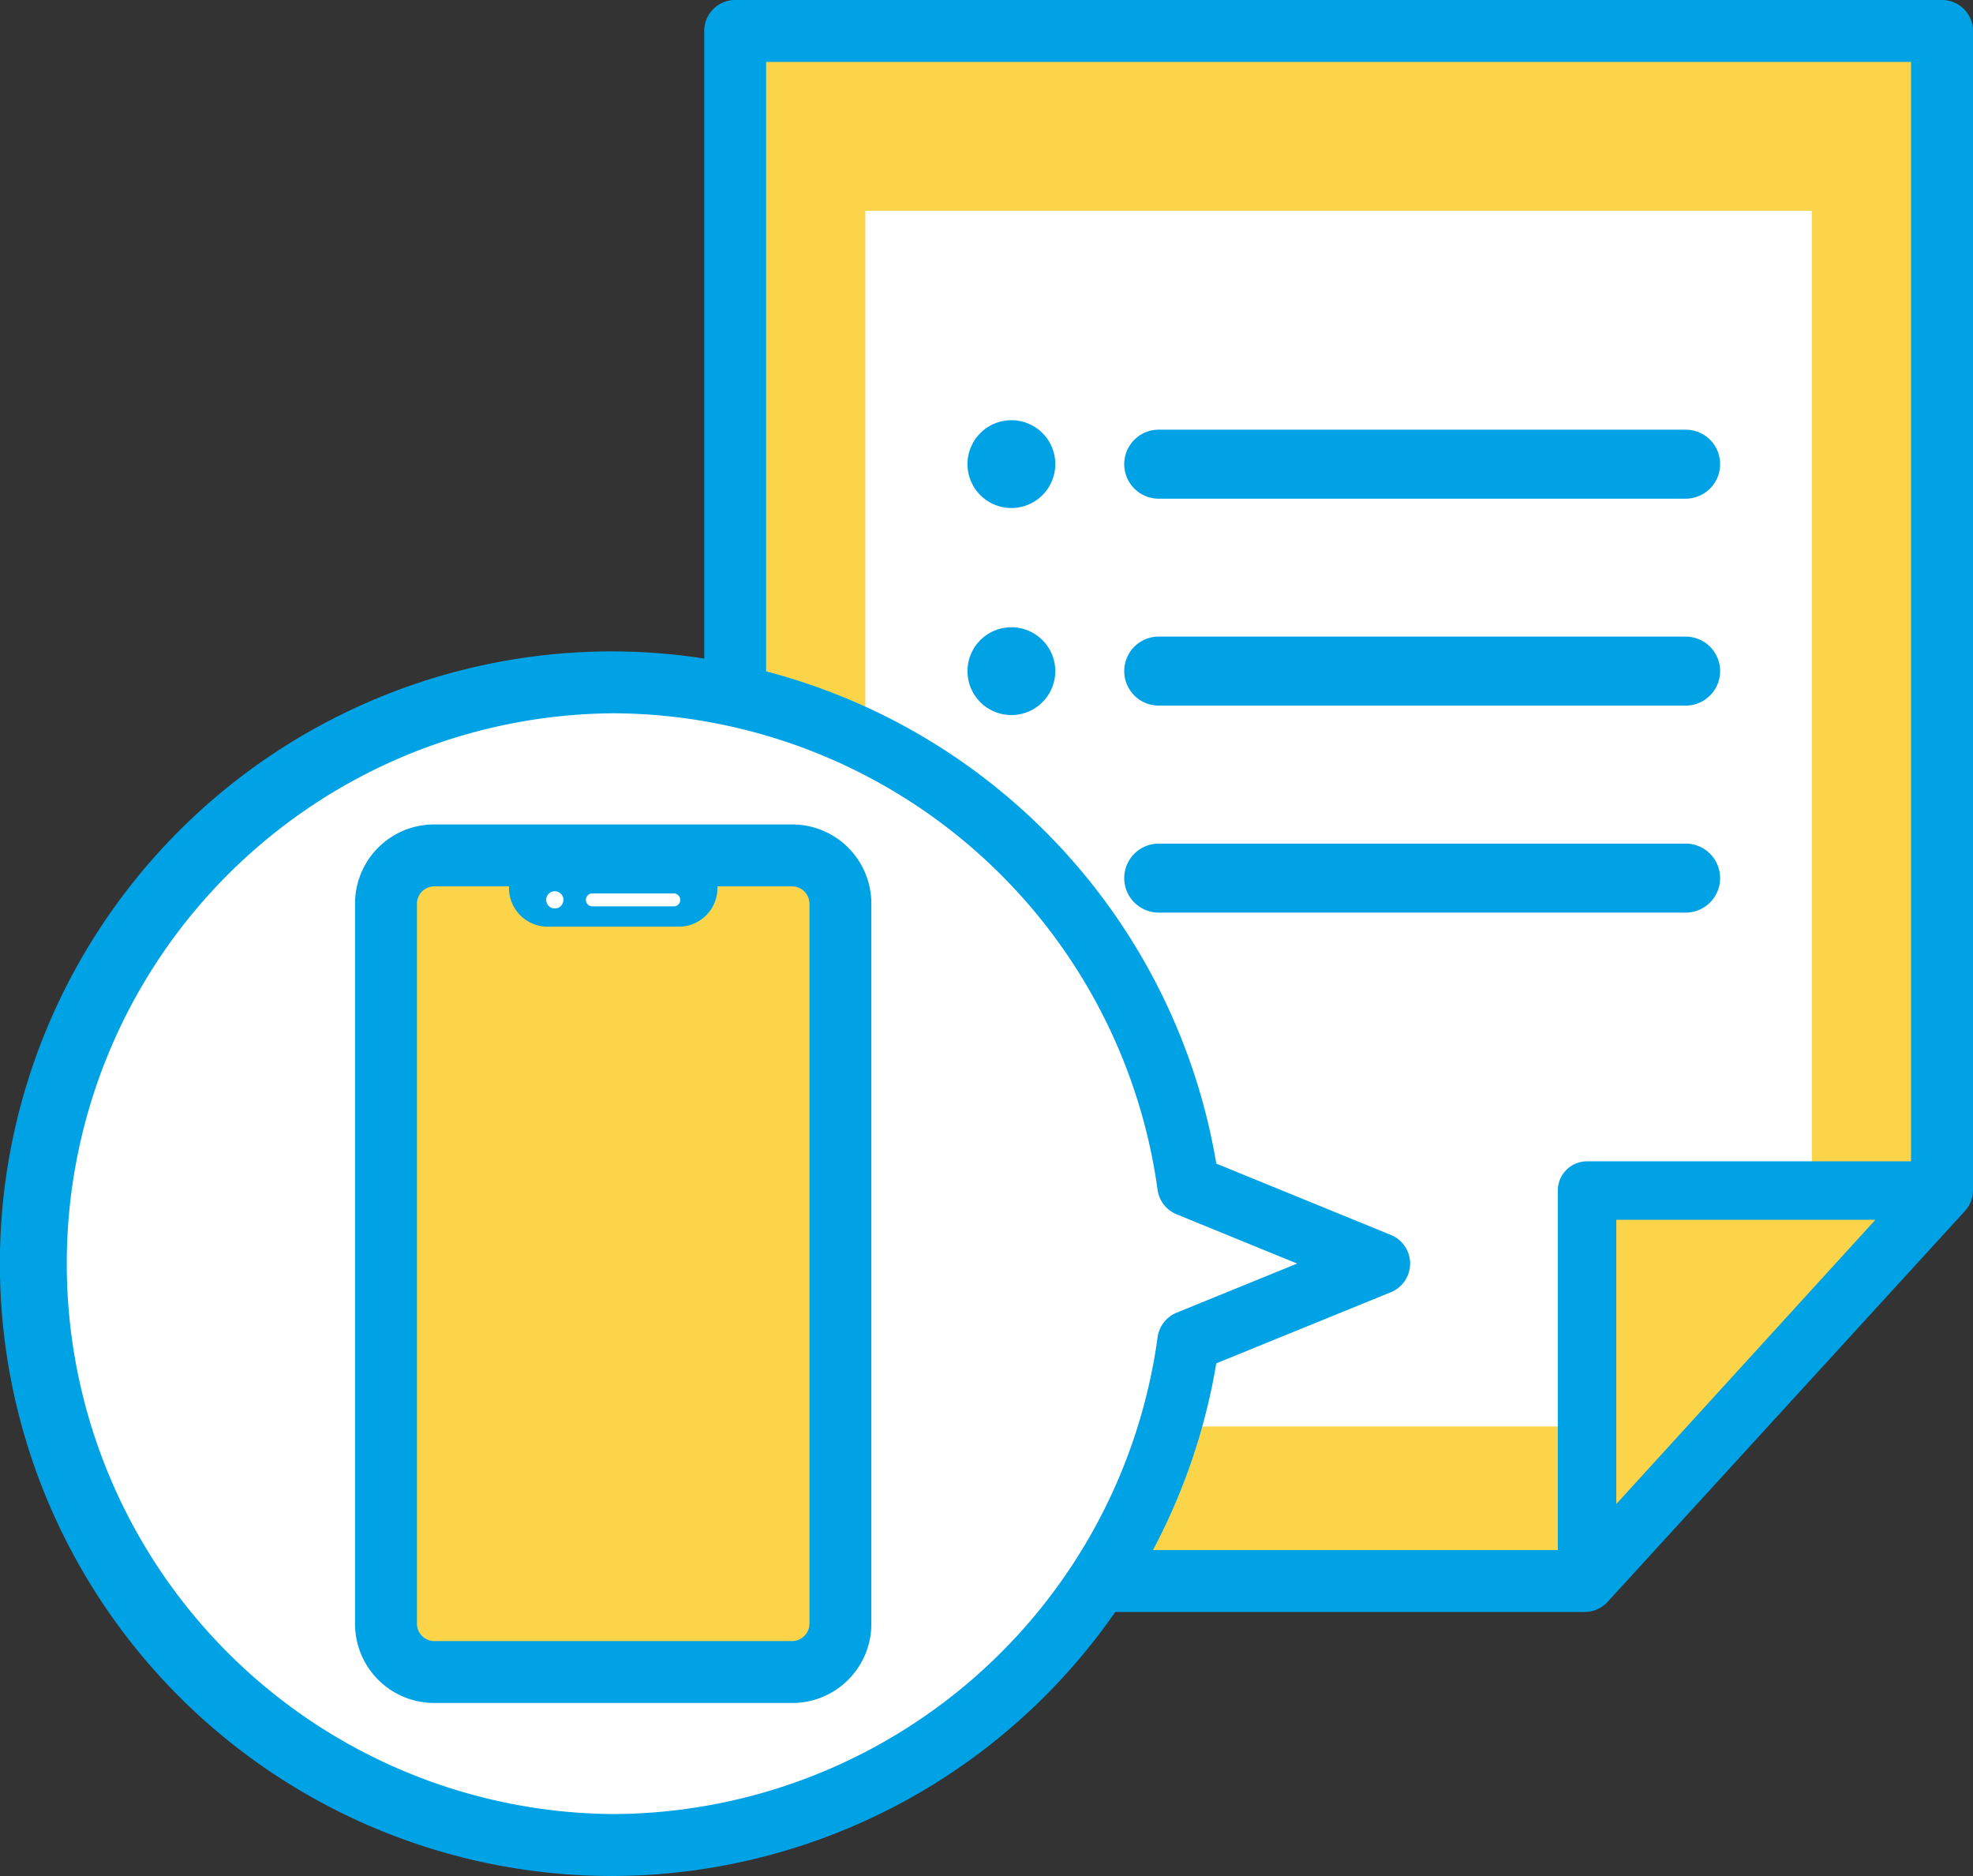 <svg xmlns="http://www.w3.org/2000/svg" xmlns:xlink="http://www.w3.org/1999/xlink" width="87.239" height="82.947" viewBox="0 0 87.239 82.947"><rect x="0" y="0" width="87.239" height="82.947" fill="#333333" stroke="none"/><defs><clipPath id="a"><rect width="87.239" height="82.947" fill="none"/></clipPath></defs><g transform="translate(0)"><path d="M82.7,70.435H45.138V1.9H98.5V53.154Z" transform="translate(-12.632 -0.532)" fill="#fcd44a"/><g transform="translate(0)"><g clip-path="url(#a)"><path d="M82.167,71.272H44.606A1.369,1.369,0,0,1,43.238,69.9V1.368A1.369,1.369,0,0,1,44.606,0H97.971a1.369,1.369,0,0,1,1.368,1.368V52.622a1.374,1.374,0,0,1-.358.924l-15.8,17.281a1.369,1.369,0,0,1-1.01.445M45.975,68.535H81.564L96.6,52.091V2.737H45.975Z" transform="translate(-12.1)" fill="#00a2e6"/><path d="M85.546,66.69H53.129V12.938H94.982v43.5Z" transform="translate(-14.868 -3.62)" fill="#fff"/><path d="M113.119,73.093H97.442v17.2Z" transform="translate(-27.269 -20.454)" fill="#fcd44a"/><path d="M96.94,91.08a1.293,1.293,0,0,1-1.293-1.293v-17.2A1.293,1.293,0,0,1,96.94,71.3h15.677a1.292,1.292,0,0,1,.955,2.163l-15.677,17.2a1.29,1.29,0,0,1-.955.422m1.293-17.2V86.451l11.457-12.567Z" transform="translate(-26.766 -19.952)" fill="#00a2e6"/><path d="M63.285,27.743A1.941,1.941,0,1,1,61.345,25.8a1.94,1.94,0,0,1,1.941,1.942" transform="translate(-16.624 -7.22)" fill="#00a2e6"/><path d="M95.376,27.905a1.526,1.526,0,0,1-1.523,1.527h-23.3a1.525,1.525,0,0,1,0-3.051h23.3a1.522,1.522,0,0,1,1.523,1.523" transform="translate(-19.318 -7.383)" fill="#00a2e6"/><path d="M63.285,40.453a1.941,1.941,0,1,1-1.941-1.942,1.94,1.94,0,0,1,1.941,1.942" transform="translate(-16.624 -10.777)" fill="#00a2e6"/><path d="M95.376,40.613a1.525,1.525,0,0,1-1.523,1.523h-23.3a1.525,1.525,0,0,1,0-3.051h23.3a1.526,1.526,0,0,1,1.523,1.527" transform="translate(-19.318 -10.938)" fill="#00a2e6"/><path d="M63.285,53.158a1.941,1.941,0,1,1-1.941-1.937,1.94,1.94,0,0,1,1.941,1.937" transform="translate(-16.624 -14.334)" fill="#00a2e6"/><path d="M95.376,53.319a1.526,1.526,0,0,1-1.523,1.527h-23.3a1.525,1.525,0,0,1,0-3.051h23.3a1.525,1.525,0,0,1,1.523,1.523" transform="translate(-19.318 -14.495)" fill="#00a2e6"/><path d="M61.509,67.593l-8.438-3.447a25.706,25.706,0,1,0,0,6.887Z" transform="translate(-0.532 -11.724)" fill="#fff"/><path d="M27.072,94.139h-.009a27.073,27.073,0,0,1,.009-54.146h.009a27.152,27.152,0,0,1,26.7,22.648l7.717,3.153a1.368,1.368,0,0,1,0,2.534L53.78,71.472A27.144,27.144,0,0,1,27.072,94.139m0-51.409A24.336,24.336,0,0,0,27.063,91.4h.009A24.392,24.392,0,0,0,51.185,70.319a1.369,1.369,0,0,1,.84-1.086l5.331-2.173L52.022,64.88a1.37,1.37,0,0,1-.839-1.085,24.4,24.4,0,0,0-24.1-21.066Z" transform="translate(0 -11.192)" fill="#00a2e6"/><path d="M41.667,88.624H25.836a2.136,2.136,0,0,1-2.13-2.13V54.648a2.136,2.136,0,0,1,2.13-2.13H41.667a2.136,2.136,0,0,1,2.13,2.13V86.494a2.136,2.136,0,0,1-2.13,2.13" transform="translate(-6.634 -14.697)" fill="#fcd44a"/><path d="M41.134,89.461H25.3a3.5,3.5,0,0,1-3.5-3.5V54.117a3.5,3.5,0,0,1,3.5-3.5h15.83a3.5,3.5,0,0,1,3.5,3.5V85.963a3.5,3.5,0,0,1-3.5,3.5M25.3,53.355a.772.772,0,0,0-.762.762V85.963a.772.772,0,0,0,.762.762h15.83a.772.772,0,0,0,.763-.762V54.117a.772.772,0,0,0-.763-.762Z" transform="translate(-6.102 -14.165)" fill="#00a2e6"/><path d="M38.763,55.828h-5.8a1.71,1.71,0,0,1-1.71-1.71V53.085h9.217v1.033a1.71,1.71,0,0,1-1.71,1.71" transform="translate(-8.747 -14.855)" fill="#00a2e6"/><path d="M34.3,55.1a.381.381,0,1,1-.381-.38.381.381,0,0,1,.381.38" transform="translate(-9.387 -15.314)" fill="#fff"/><path d="M39.861,55.426h-3.6a.286.286,0,0,1,0-.572h3.6a.286.286,0,0,1,0,.572" transform="translate(-10.069 -15.351)" fill="#fff"/></g></g></g></svg>